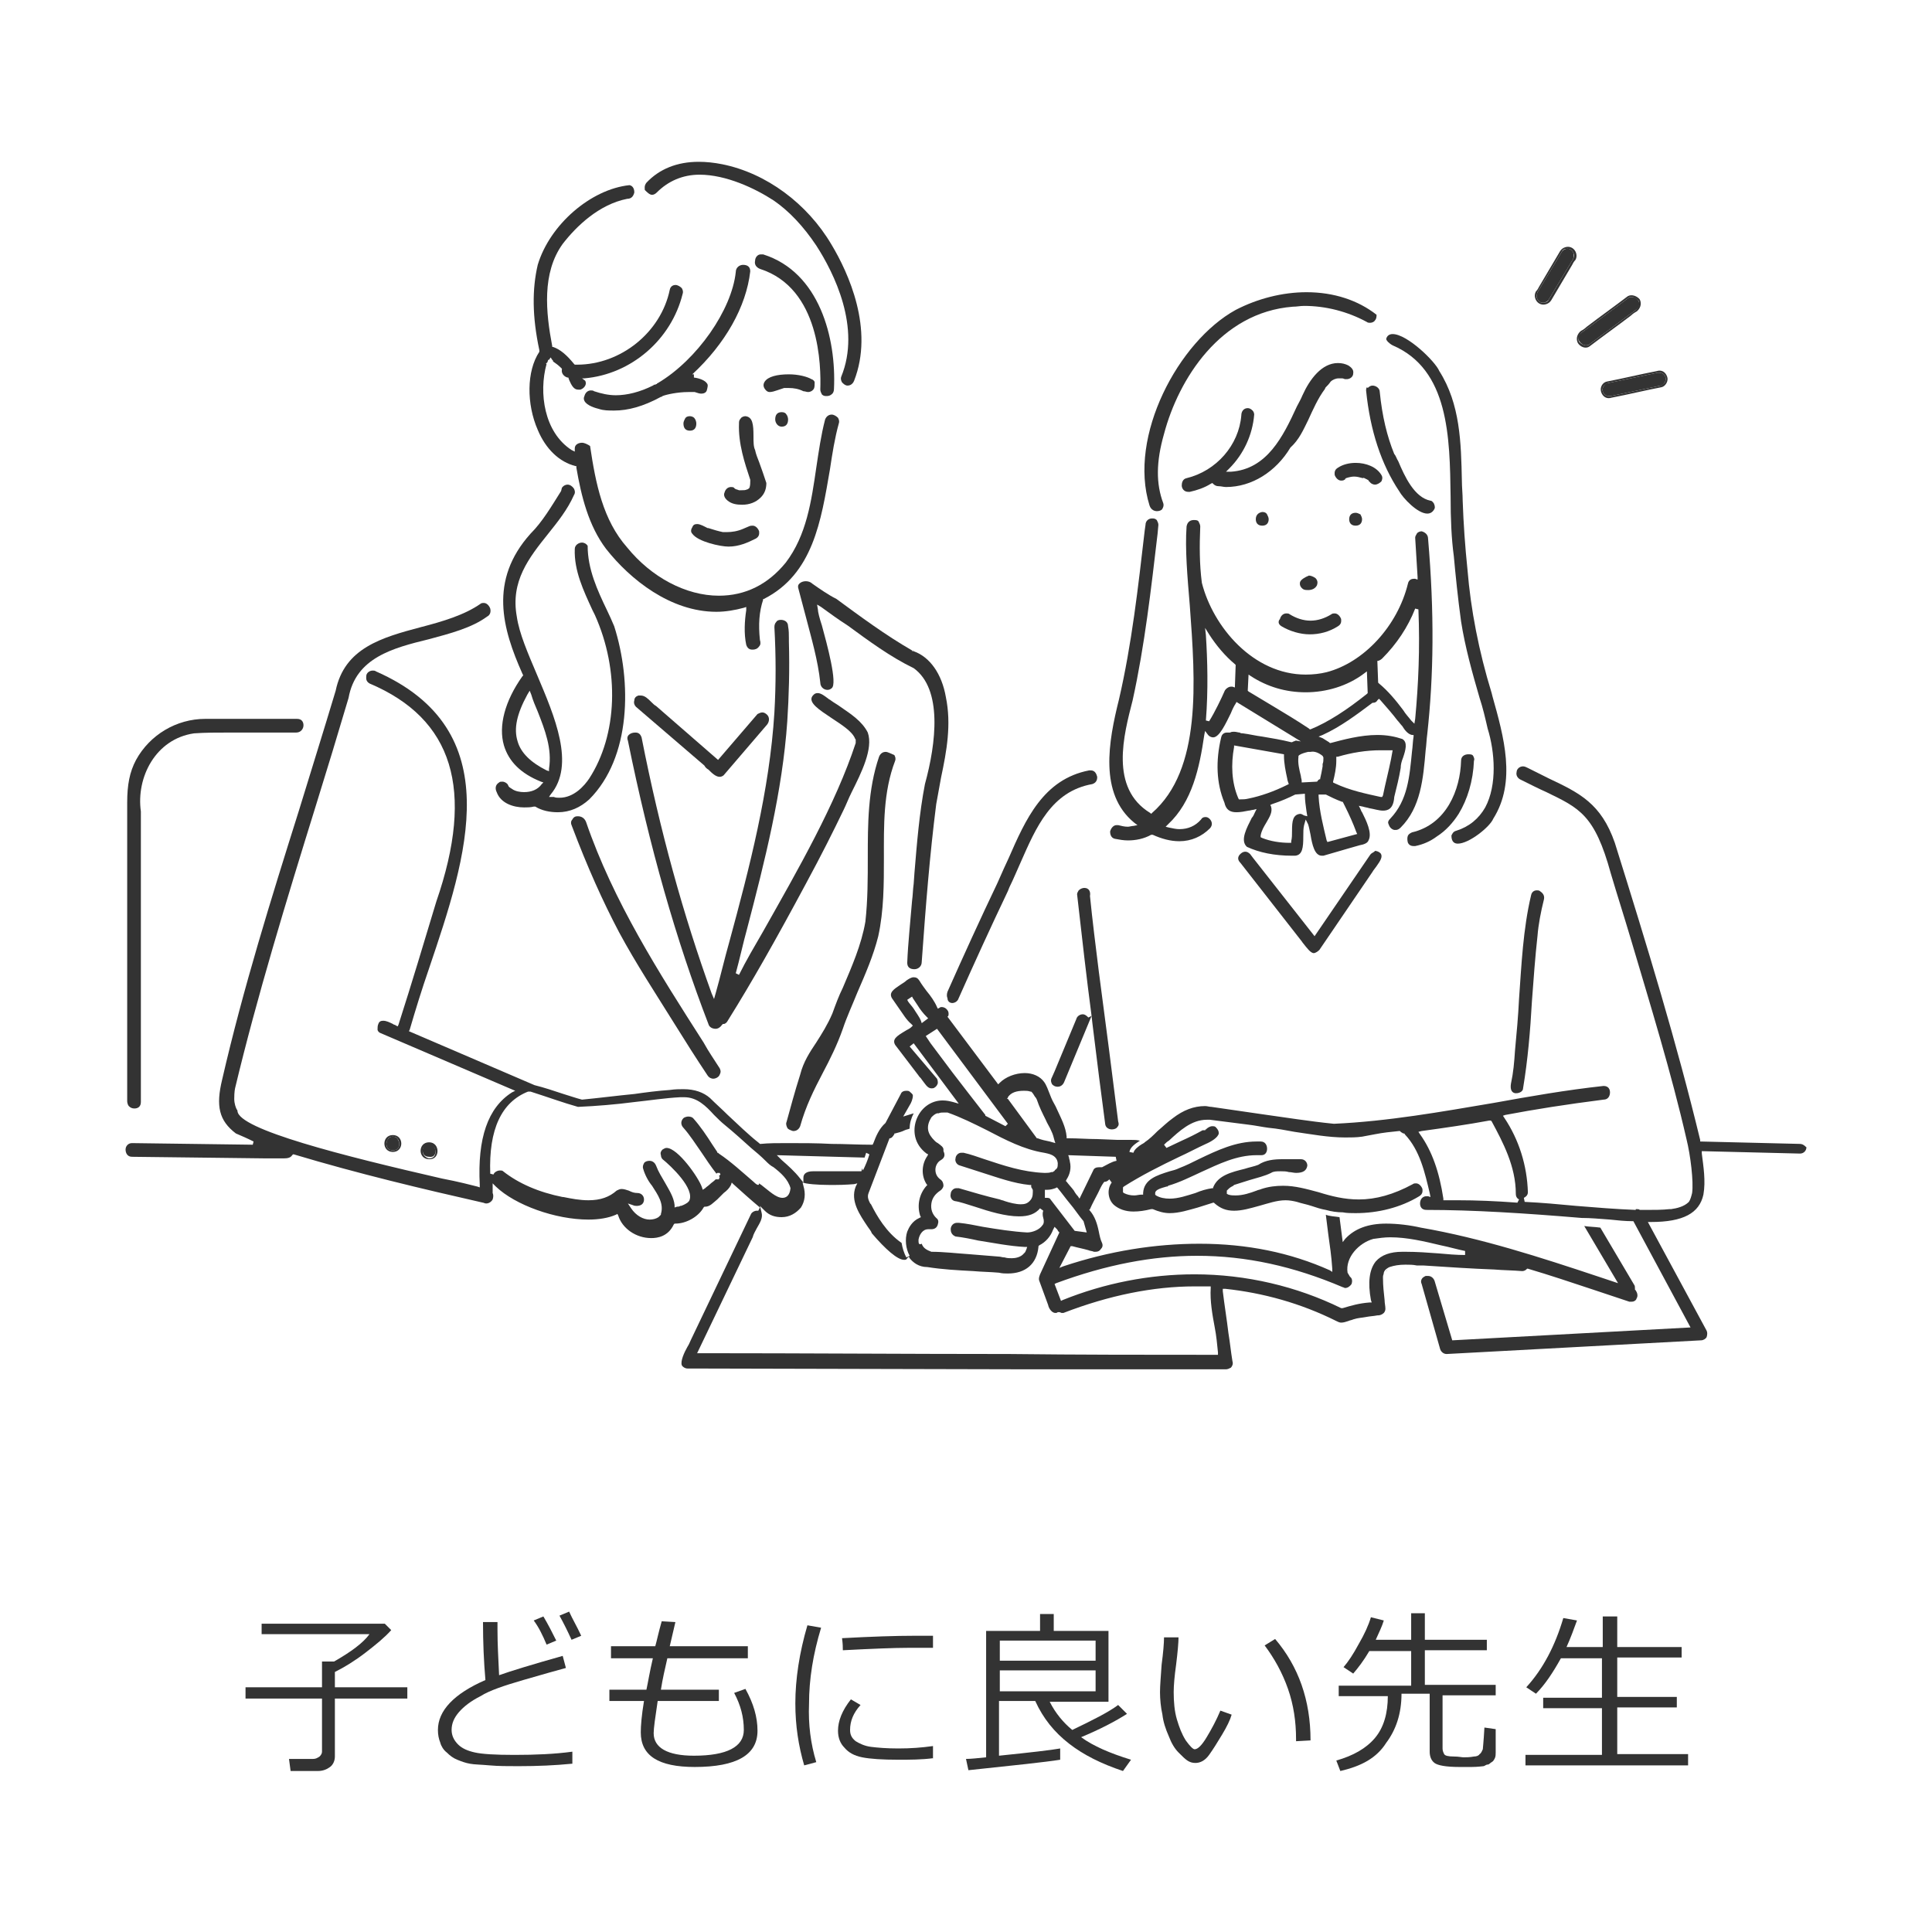 <?xml version="1.0" encoding="utf-8"?>
<!-- Generator: Adobe Illustrator 28.0.0, SVG Export Plug-In . SVG Version: 6.00 Build 0)  -->
<svg version="1.1" id="cate03" xmlns="http://www.w3.org/2000/svg" xmlns:xlink="http://www.w3.org/1999/xlink" x="0px" y="0px"
	 viewBox="0 0 240 240" style="enable-background:new 0 0 240 240;" xml:space="preserve">
<style type="text/css">
	.st0{fill:#333333;}
</style>
<g>
	<path class="st0" d="M41.6,207.7c1.2-0.6,2.5-1.4,3.8-2.4c1.3-1,2.4-1.9,3.2-2.8l-0.8-0.8H32.5v1.3h13.4c-0.8,1.1-2.3,2.2-4.4,3.4
		H40v3.2h-9.5v1.4H40v6.6c0,0.2-0.1,0.4-0.3,0.6c-0.3,0.2-0.5,0.3-0.8,0.3h-3l0.2,1.5h3.4c0.6,0,1.1-0.2,1.5-0.5
		c0.4-0.3,0.6-0.8,0.6-1.3V211h9v-1.4h-9V207.7z"/>
	<path class="st0" d="M59,217.7c-0.9-0.2-1.6-0.5-2.1-1s-0.8-1.1-0.8-1.8c0-0.8,0.3-1.5,0.9-2.2c0.6-0.7,1.5-1.4,2.7-2
		c1.1-0.7,2.9-1.3,5.3-2c2.4-0.7,4.2-1.2,5.3-1.5l-0.4-1.5c-3.9,1.1-6.5,1.9-7.9,2.4c-0.1-2.1-0.2-3.9-0.2-5.6c0-0.4,0-0.7,0-1H60
		c0,2.5,0.1,4.9,0.3,7.2c-3.9,1.7-5.9,3.8-5.9,6.2c0,0.6,0.1,1.1,0.3,1.6c0.1,0.4,0.4,0.9,0.8,1.2c0.4,0.4,0.8,0.7,1.3,0.9
		c0.5,0.2,1,0.4,1.6,0.5c0.5,0.1,1.3,0.1,2.4,0.2c1.1,0.1,2.3,0.1,3.6,0.1c2.4,0,4.6-0.1,6.6-0.3h0.1v-1.5c-2.2,0.3-4.6,0.4-7.2,0.4
		C61.5,218,59.9,217.9,59,217.7z"/>
	<path class="st0" d="M67.5,200.8l-1.2,0.5c0.6,0.8,1.1,1.8,1.6,3l1.2-0.5C68.6,202.8,68.1,201.8,67.5,200.8z"/>
	<path class="st0" d="M69.5,200.7c0.5,0.9,1,1.9,1.5,3l1.2-0.5c-0.5-1.1-1.1-2.1-1.5-3L69.5,200.7z"/>
	<path class="st0" d="M91.2,210.3c0.8,1.5,1.2,3,1.2,4.6c0,2.1-2.1,3.2-6.2,3.2c-3.3,0-5-1-5-2.8c0-0.6,0.2-2,0.5-4h7.5h0.1v-1.4
		h-7.2c0.2-1.3,0.5-2.6,0.8-3.9h10v-1.5h-9.7l0.7-3l-1.7-0.1c-0.4,1.4-0.6,2.4-0.8,3.1h-5.5v1.5h5.2c-0.4,1.7-0.6,3-0.8,3.9h-4.6
		v1.4H80c-0.3,1.8-0.4,3.1-0.4,3.9c0,2.9,2.2,4.3,6.7,4.3c5.2,0,7.8-1.5,7.8-4.5c0-1.7-0.5-3.4-1.5-5.2L91.2,210.3z"/>
	<path class="st0" d="M115.9,204.7c0-0.6,0-1,0-1.4v-0.1c-0.4,0-1.2,0-2.3,0c-2.3,0-5.3,0.1-9,0.3c0.1,0.7,0.1,1.2,0.1,1.5
		c3.8-0.2,6.5-0.3,8-0.3C113.7,204.7,114.8,204.7,115.9,204.7z"/>
	<path class="st0" d="M100.3,201.9c-1,3.4-1.5,6.7-1.5,9.7c0,2.8,0.4,5.3,1.1,7.7l1.5-0.4c-0.7-2.3-1-4.7-0.9-7.2
		c0-3.1,0.5-6.2,1.5-9.5L100.3,201.9z"/>
	<path class="st0" d="M115.9,216.9c-1.4,0.2-2.8,0.3-4.3,0.3s-2.6-0.1-3.4-0.2c-0.8-0.1-1.4-0.4-1.9-0.7c-0.5-0.4-0.7-0.8-0.7-1.4
		c0-1.1,0.4-2.1,1.3-3.1l-1.2-0.7c-1.1,1.4-1.6,2.7-1.6,3.9c0,0.9,0.3,1.6,0.8,2.1c0.5,0.6,1.2,1,2.2,1.2s2.5,0.3,4.5,0.3
		c1.4,0,2.9,0,4.4-0.2h-0.1V216.9z"/>
	<path class="st0" d="M140,212.9l-1.1-1.1c-1.2,0.9-3.2,1.9-5.7,3.1c-1.1-0.9-2.1-2.1-2.8-3.5h7.3v-8.8h-6.8v-2.1h-1.7v2.1h-6.7
		v15.7c-1,0.1-1.9,0.2-2.5,0.2l0.3,1.4c5.7-0.6,9.5-1,11.4-1.3v-1.4c-1.1,0.2-3.7,0.5-7.6,0.9v-6.8h4.5c1,2.2,2.4,3.9,4.2,5.3
		c1.8,1.4,4,2.5,6.7,3.4l1-1.4c-2.6-0.8-4.7-1.7-6.2-2.8C136.7,214.8,138.6,213.8,140,212.9z M124.2,203.8h11.9v2.5h-11.9V203.8z
		 M124.2,210.1v-2.6h11.9v2.6H124.2z"/>
	<path class="st0" d="M149.9,215.8c-0.6,1-1.1,1.5-1.5,1.5c-0.2,0-0.6-0.4-1.1-1.1c-0.5-0.8-0.8-1.6-1.1-2.6s-0.4-2.2-0.4-3.4
		c0-0.8,0.1-2,0.3-3.4c0.2-1.6,0.3-2.8,0.3-3.4h-1.8c0,0.7-0.1,1.9-0.3,3.4c-0.1,1.5-0.2,2.6-0.2,3.4c0,0.9,0.1,1.9,0.3,2.8
		c0.1,0.9,0.4,1.8,0.8,2.7c0.3,0.8,0.7,1.5,1.2,2s0.8,0.8,1.1,1c0.3,0.2,0.6,0.3,1,0.3c0.6,0,1.2-0.3,1.7-1s1-1.5,1.6-2.5
		c0.6-1,1-1.8,1.2-2.5l-1.4-0.5C151.1,213.7,150.5,214.8,149.9,215.8z"/>
	<path class="st0" d="M157.1,204.4c1.2,1.6,2.2,3.4,2.9,5.4s1,4.1,1,6.2v0.3l1.8-0.1c0-5-1.5-9.2-4.4-12.6L157.1,204.4z"/>
	<path class="st0" d="M177,205h7.7v-1.3H177v-3.3h-1.7v3.3h-4.4c0.4-0.9,0.8-1.7,1-2.4l-1.6-0.4c-0.3,1-0.8,2.1-1.5,3.3
		c-0.7,1.3-1.3,2.2-1.9,2.9l1.2,0.8c0.6-0.7,1.3-1.6,2-2.8h5.2v4.3h-9v1.3h6.1c0,2.1-0.5,3.9-1.6,5.2c-1.1,1.3-2.7,2.2-4.8,2.8
		l0.5,1.3c2.6-0.6,4.5-1.6,5.7-3.5c1.2-1.6,1.9-3.6,1.9-6.1h3.5v7.2c0,0.6,0.2,1.1,0.6,1.4c0.4,0.3,1.4,0.5,3.1,0.5
		c0.2,0,0.7,0,1.5,0s1.4-0.1,1.5-0.1c0.1,0,0.3-0.2,0.5-0.2s0.3-0.2,0.5-0.3c0.2-0.1,0.3-0.3,0.4-0.5c0.1-0.2,0.1-0.5,0.1-0.7v-2.9
		l-1.4-0.2c-0.1,1.8-0.2,2.6-0.2,2.7c-0.1,0.2-0.2,0.5-0.4,0.6c-0.1,0.2-0.4,0.3-0.7,0.3c-0.5,0.1-1,0.1-1.3,0.1
		c-0.2,0-0.6-0.1-1.2-0.1c-0.7,0-1.1-0.1-1.2-0.3c-0.1-0.2-0.2-0.4-0.2-0.7v-6.6h6.6v-1.3H177V205z"/>
	<path class="st0" d="M200.9,212.1h7.4v-1.3h-7.4v-4.9h8v-1.3h-8v-3.8h-1.8v3.8h-4.5c0.5-1.1,0.9-2.2,1.3-3.3l-1.7-0.3
		c-1,3.4-2.5,6.3-4.6,8.6l1.2,0.8c1.1-1.1,2.1-2.6,3.1-4.4h5.1v4.9h-7.3v1.3h7.3v5.8h-9.5v1.3h20.2v-1.4h-8.8V212.1z"/>
</g>
<g>
	<path class="st0" d="M191.2,37.7c0.5,0.3,1.2,0.1,1.5-0.4c0.9-1.5,1.7-2.9,2.6-4.4c0.1-0.2,0.2-0.4,0.4-0.6
		c0.3-0.5,0.1-1.2-0.4-1.5c-0.5-0.3-1.2-0.1-1.5,0.4c-0.9,1.5-1.7,2.9-2.6,4.4c-0.1,0.2-0.2,0.4-0.4,0.6
		C190.5,36.7,190.7,37.4,191.2,37.7z M191,36.3l3-5c0.1-0.3,0.4-0.4,0.7-0.4c0.1,0,0.3,0,0.4,0.1c0.2,0.1,0.3,0.3,0.4,0.5
		c0.1,0.2,0,0.5-0.1,0.7l-3,5c-0.1,0.3-0.4,0.4-0.7,0.4c0,0,0,0,0,0c-0.1,0-0.3,0-0.4-0.1c-0.2-0.1-0.3-0.3-0.4-0.5
		C190.9,36.8,190.9,36.5,191,36.3z"/>
	<path class="st0" d="M197.5,43c1.7-1.3,3.4-2.5,5.1-3.8c0.2-0.2,0.5-0.4,0.7-0.5c0.4-0.3,0.7-0.9,0.4-1.5c-0.3-0.4-1-0.7-1.5-0.4
		c-1.7,1.3-3.4,2.5-5.1,3.8c-0.2,0.2-0.5,0.4-0.7,0.5c-0.4,0.3-0.7,0.9-0.4,1.5C196.3,43.1,197,43.4,197.5,43z M196.5,41.3l5.8-4.3
		c0.1-0.1,0.2-0.1,0.4-0.1c0.3,0,0.6,0.2,0.8,0.4c0.3,0.4,0,0.9-0.3,1.2l-5.8,4.3c-0.1,0.1-0.2,0.1-0.4,0.1c-0.3,0-0.6-0.2-0.8-0.4
		C195.9,42.1,196.2,41.6,196.5,41.3z"/>
	<path class="st0" d="M198.9,48.7c0.2,0.6,0.7,0.9,1.3,0.7c2.1-0.4,4.1-0.9,6.2-1.3c0.5-0.1,0.9-0.8,0.7-1.3
		c-0.2-0.6-0.7-0.9-1.3-0.7c-2.1,0.4-4.1,0.9-6.2,1.3C199.1,47.5,198.7,48.1,198.9,48.7z M205.9,46.3c0.1,0,0.1,0,0.2,0
		c0.4,0,0.7,0.2,0.8,0.6c0.1,0.2,0,0.4-0.1,0.6c-0.1,0.2-0.3,0.3-0.5,0.4l-6.2,1.3c-0.1,0-0.1,0-0.2,0c-0.4,0-0.7-0.2-0.8-0.6
		c-0.1-0.2,0-0.4,0.1-0.6c0.1-0.2,0.3-0.3,0.5-0.4L205.9,46.3z"/>
	<path class="st0" d="M191.3,37.5c0.1,0.1,0.3,0.1,0.4,0.1c0,0,0,0,0,0c0.3,0,0.6-0.2,0.7-0.4l3-5c0.1-0.2,0.1-0.4,0.1-0.7
		c-0.1-0.2-0.2-0.4-0.4-0.5c-0.1-0.1-0.3-0.1-0.4-0.1c-0.3,0-0.6,0.2-0.7,0.4l-3,5c-0.1,0.2-0.1,0.4-0.1,0.7
		C191,37.2,191.1,37.4,191.3,37.5z"/>
	<path class="st0" d="M197,42.9c0.1,0,0.3,0,0.4-0.1l5.8-4.3c0.4-0.3,0.6-0.7,0.3-1.2c-0.2-0.3-0.5-0.4-0.8-0.4
		c-0.1,0-0.3,0-0.4,0.1l-5.8,4.3c-0.4,0.3-0.6,0.7-0.3,1.1C196.4,42.7,196.7,42.9,197,42.9z"/>
	<path class="st0" d="M199.2,48c-0.1,0.2-0.2,0.4-0.1,0.6c0.1,0.4,0.4,0.6,0.8,0.6c0.1,0,0.1,0,0.2,0l6.2-1.3c0.2,0,0.4-0.2,0.5-0.4
		c0.1-0.2,0.2-0.4,0.1-0.6c-0.1-0.4-0.4-0.6-0.8-0.6c-0.1,0-0.1,0-0.2,0l-6.2,1.3C199.5,47.6,199.3,47.8,199.2,48z"/>
	<path class="st0" d="M53.3,141.9c-1.4,0-1.4,2.1,0,2.1C54.7,144.1,54.7,141.9,53.3,141.9z M52.5,143c0-0.4,0.2-0.8,0.8-0.8
		c0.3,0,0.5,0.1,0.6,0.3c0.1,0.1,0.2,0.4,0.2,0.6c0,0.4-0.2,0.8-0.8,0.8C52.8,143.8,52.5,143.4,52.5,143z"/>
	<path class="st0" d="M48.8,141c-1.4,0-1.4,2.1,0,2.1C50.2,143.1,50.2,141,48.8,141z M48,142.1c0-0.2,0.1-0.4,0.2-0.6
		c0.1-0.2,0.3-0.3,0.6-0.3c0.3,0,0.5,0.1,0.6,0.3c0.1,0.1,0.2,0.4,0.2,0.6c0,0.4-0.2,0.8-0.8,0.8S48,142.5,48,142.1z"/>
	<path class="st0" d="M106.2,147.4C106.2,147.4,106.2,147.4,106.2,147.4C106.2,147.4,106.2,147.4,106.2,147.4z"/>
	<path class="st0" d="M156,64.5c0,0.4,0.2,0.8,0.8,0.8c0.6,0,0.8-0.4,0.8-0.8c0-0.2-0.1-0.4-0.2-0.6c-0.1-0.2-0.3-0.3-0.6-0.3
		C156.2,63.7,156,64.1,156,64.5z"/>
	<path class="st0" d="M168.4,63.7c-0.6,0-0.8,0.4-0.8,0.8c0,0.4,0.2,0.8,0.8,0.8c0.6,0,0.8-0.4,0.8-0.8c0-0.2-0.1-0.4-0.2-0.6
		C168.8,63.8,168.6,63.7,168.4,63.7z"/>
	<path class="st0" d="M143.7,63.5C143.7,63.5,143.7,63.5,143.7,63.5c0.3,0,0.6-0.1,0.7-0.3c0.1-0.2,0.2-0.4,0.1-0.7
		c-0.9-2.4-0.9-5.1,0.1-8.6c1.8-6.8,7-15.1,16-15.8c0.5,0,0.9-0.1,1.4-0.1c2.7,0,5.4,0.7,7.8,2c0.1,0.1,0.3,0.1,0.4,0.1
		c0.2,0,0.5-0.1,0.6-0.3c0.2-0.2,0.2-0.5,0.2-0.7c-2.3-1.8-5.3-2.8-8.7-2.8c-3,0-6.1,0.8-8.8,2.2c-7.1,3.9-13.4,15.7-10.7,24.3
		C143,63.4,143.5,63.5,143.7,63.5z"/>
	<path class="st0" d="M169.4,59.6C169.4,59.6,169.3,59.6,169.4,59.6C169.3,59.6,169.3,59.6,169.4,59.6
		C169.4,59.6,169.4,59.6,169.4,59.6z"/>
	<path class="st0" d="M169.5,59.4L169.5,59.4c0.1,0,0.1,0.1,0.2,0.1c0.1,0,0.1,0.1,0.2,0.1l0,0c0.1,0,0.1,0.1,0.1,0.1l0,0l0,0l0,0
		c0,0,0,0.1,0.1,0.1c0.2,0.3,0.5,0.4,0.7,0.4c0.3,0,0.6-0.2,0.8-0.4c0.1-0.2,0.2-0.5,0-0.8c-0.6-1-1.9-1.5-3.2-1.5
		c-0.8,0-1.6,0.2-2.2,0.6c-0.5,0.3-0.4,0.7-0.4,0.9c0.1,0.3,0.4,0.7,0.8,0.7c0.1,0,0.3,0,0.4-0.1c0,0,0.1,0,0.1-0.1
		c0,0,0.1-0.1,0.1-0.1l0,0c0.3-0.1,0.7-0.2,1-0.2c0.4,0,0.7,0.1,1.1,0.2C169.4,59.3,169.4,59.4,169.5,59.4L169.5,59.4z"/>
	<path class="st0" d="M161.5,72.3c-0.1,0.4,0.1,0.7,0.4,0.9c0.2,0.1,0.4,0.1,0.6,0.1c0.5,0,0.9-0.2,1.1-0.6c0.1-0.3,0.1-0.6-0.2-0.9
		c-0.3-0.2-0.6-0.3-0.8-0.3C162.1,71.7,161.6,72,161.5,72.3z"/>
	<path class="st0" d="M162.5,52.2c0.6-1.3,1.2-2.7,2.1-3.9c0-0.1,0.1-0.2,0.1-0.2l0,0c0.2-0.2,0.4-0.4,0.6-0.7
		c0.2-0.2,0.6-0.4,1-0.4c0,0,0.1,0,0.1,0l0,0c0,0,0.3,0,0.3,0l0,0c0.2,0,0.3,0.1,0.4,0.1c0.1,0,0.1,0,0.2,0c0.4,0,0.8-0.3,0.8-0.7
		c0.1-0.5-0.3-0.8-0.6-1c-0.4-0.2-0.8-0.3-1.3-0.3c-2,0-3.5,2-4.4,4c-0.2,0.5-0.5,1-0.7,1.4c-1.7,3.7-3.7,7.8-8.2,8.1l-0.6,0
		l0.4-0.4c1.8-1.8,2.9-4.2,3.1-6.7c0-0.2-0.1-0.4-0.2-0.5c-0.2-0.2-0.4-0.3-0.6-0.3c-0.5,0-0.8,0.4-0.8,0.9
		c-0.3,3.7-3.1,6.9-6.8,7.8c-0.5,0.1-0.6,0.6-0.6,0.9c0,0.4,0.3,0.8,0.8,0.8c0.1,0,0.2,0,0.2,0c0.9-0.2,1.8-0.5,2.6-1l0.2-0.1
		l0.1,0.1c0.2,0.2,0.4,0.3,0.7,0.3c0.3,0,0.6,0.1,0.9,0.1c0,0,0,0,0,0c3.2,0,6.2-1.9,8-4.9C161.4,54.6,161.9,53.4,162.5,52.2z"/>
	<path class="st0" d="M169.7,48.5c0.5,5,1.9,9.2,4.1,12.5c0.5,0.9,2.3,2.8,3.5,2.8c0.4,0,0.7-0.2,0.9-0.6c0.1-0.2,0-0.5-0.1-0.7
		c-0.1-0.1-0.2-0.3-0.4-0.3c-2-0.4-3.2-3-4-4.9c-0.2-0.3-0.3-0.7-0.5-0.9c-0.9-2.2-1.5-4.7-1.8-7.7c0-0.5-0.5-0.8-0.9-0.8
		c-0.2,0-0.4,0.1-0.6,0.3C169.8,48,169.7,48.2,169.7,48.5z"/>
	<path class="st0" d="M170.2,106.2l-6.9,10.1l-7.7-9.8l-0.3-0.4c-0.2-0.2-0.4-0.3-0.6-0.3c-0.3,0-0.6,0.2-0.8,0.5
		c-0.1,0.2-0.2,0.5,0.2,0.9l7.5,9.6c0.1,0.1,0.2,0.3,0.3,0.4c0.4,0.5,0.9,1.2,1.3,1.2h0c0.2,0,0.5-0.2,0.7-0.4l6.6-9.7
		c0.1-0.2,0.3-0.4,0.5-0.7c0.5-0.7,0.8-1.2,0.5-1.6c-0.2-0.2-0.5-0.3-0.7-0.3C170.7,105.9,170.4,105.9,170.2,106.2z"/>
	<path class="st0" d="M140.9,102.2l0.4,0.3l-0.5,0.1c-0.2,0-0.5,0.1-0.7,0.1c-0.4,0-0.8-0.1-1.2-0.2c-0.1,0-0.2,0-0.2,0
		c-0.4,0-0.7,0.4-0.8,0.8c0,0.3,0.1,0.8,0.6,0.9c0.5,0.1,1.1,0.2,1.6,0.2c1,0,2-0.2,2.9-0.7l0.1,0l0.1,0c1.1,0.5,2.2,0.8,3.3,0.8
		c1.5,0,2.8-0.6,3.8-1.6c0.2-0.2,0.3-0.5,0.2-0.8c-0.1-0.3-0.4-0.6-0.7-0.6c0,0-0.1,0-0.1,0c-0.2,0-0.4,0.1-0.5,0.3
		c-0.7,0.8-1.6,1.2-2.7,1.2c-0.4,0-0.8-0.1-1.3-0.2l-0.4-0.1l0.3-0.3c3-2.8,3.9-7,4.5-11.1l0.1-0.5l0.3,0.4c0.2,0.3,0.5,0.4,0.7,0.4
		c0.8,0,1.6-1.8,2.2-3c0.2-0.5,0.4-0.9,0.6-1.2l0.1-0.2l8,4.9L161,92c-0.1,0-0.2,0.1-0.3,0.1l-0.2,0.1l-0.1,0
		c-1.2-0.3-2.4-0.5-3.6-0.7c-0.8-0.1-1.6-0.3-2.4-0.4c-0.1,0-0.3,0-0.4-0.1c-0.2,0-0.4-0.1-0.7-0.1c-0.2,0-0.3,0-0.5,0.1l-0.1,0
		l-0.1,0c-0.1,0-0.1,0-0.2,0c-0.2,0-0.6,0.1-0.7,0.6c-0.7,2.9-0.6,5.7,0.4,8.1c0.2,0.9,0.7,1.2,1.5,1.2c0.5,0,1-0.1,1.5-0.2
		c0.2,0,0.4-0.1,0.6-0.1l0.4-0.1l-0.2,0.4c-0.1,0.2-0.2,0.5-0.4,0.7c-0.6,1.2-1.5,2.8-0.6,3.6c1.5,0.7,3.4,1.1,5.6,1.1
		c0.1,0,0.2,0,0.4,0c0.9-0.1,1-1,1-2.4c0-0.5,0-1,0.1-1.4l0.2-0.7l0.3,0.6c0.1,0.3,0.2,0.8,0.3,1.3c0.2,1.2,0.5,2.6,1.4,2.6
		c0.1,0,0.1,0,0.2,0l3.1-0.9l1.4-0.4c0.6-0.1,1-0.3,1.1-0.6c0.5-0.9-0.3-2.5-0.8-3.5c-0.1-0.1-0.1-0.2-0.2-0.4l-0.2-0.4l0.5,0.1
		c0.3,0.1,0.5,0.1,0.8,0.2c0.6,0.1,1.2,0.3,1.7,0.3c0.6,0,1.3-0.2,1.4-1.7c0.3-1.2,0.6-2.4,0.8-3.6c0-0.4,0.1-0.8,0.3-1.3
		c0.3-0.9,0.6-1.9-0.1-2.3c-0.9-0.3-1.9-0.5-3.1-0.5c-2.1,0-4.3,0.6-5.8,1l-0.1,0l-0.1-0.1c-0.3-0.2-0.5-0.3-0.8-0.5l-0.5-0.2
		l0.5-0.2c2.2-1,4.2-2.5,6.2-4l0,0l0.1,0c0.2,0,0.4-0.1,0.5-0.3l0.2-0.2l0.2,0.2c0.7,0.8,1.5,1.7,2.1,2.5c0.2,0.2,0.4,0.5,0.6,0.7
		c0.3,0.5,0.7,1,1.2,1.1l0.2,0l0,0.2c-0.1,0.6-0.1,1.2-0.2,1.9c-0.3,3-0.5,6-2.7,8.3c-0.3,0.3-0.3,0.5-0.2,0.7
		c0.1,0.3,0.3,0.6,0.7,0.7c0.1,0,0.1,0,0.2,0c0.2,0,0.4-0.1,0.6-0.3c2.5-2.5,2.8-6.1,3.1-9.6c0.1-0.7,0.1-1.3,0.2-2
		c0.8-7.3,0.9-15,0.1-24.3c0-0.5-0.4-0.8-0.8-0.9c-0.2,0-0.5,0.1-0.6,0.3c-0.1,0.2-0.2,0.3-0.2,0.5c0.1,1.7,0.2,3.3,0.3,4.9l0,0.3
		l-0.3-0.1c-0.1,0-0.1,0-0.2,0c-0.2,0-0.6,0.1-0.7,0.6c-1.3,5.3-5.5,9.8-10.1,11c-0.8,0.2-1.7,0.3-2.6,0.3
		c-6.5,0-11.5-5.9-12.9-11.4c-0.3-2.3-0.3-4.6-0.2-7c0-0.2-0.1-0.4-0.2-0.6c-0.1-0.2-0.4-0.2-0.6-0.2c-0.4,0-0.8,0.2-0.9,0.8
		c-0.2,2.8,0.1,6.2,0.4,9.8c0.7,9.5,1.5,20.4-4.7,25.8l-0.1,0.1l-0.1-0.1c-5.1-3.1-3.3-9.7-2.2-14c1.5-6.8,2.3-13.9,3.1-20.7
		l0.1-1.1c0-0.2-0.1-0.4-0.2-0.6c-0.2-0.2-0.4-0.2-0.6-0.2c-0.4,0-0.8,0.3-0.8,0.8l-0.1,0.7c-0.8,6.9-1.6,14.1-3.2,21
		C137.7,92.1,136.5,98.6,140.9,102.2z M171.7,81.8c1.8-1.8,3.2-3.9,4.1-6.2l0.4,0.1c0.2,4.9,0,9.3-0.4,13.6l-0.1,0.6l-0.4-0.4
		c-0.3-0.4-0.7-0.8-1-1.3c-0.9-1.2-1.9-2.4-3-3.3l-0.1-0.1l-0.1-2.7C171.4,82.1,171.7,81.8,171.7,81.8z M155.1,99.2
		c-0.4,0.1-0.7,0.1-1,0.1l-0.2,0l-0.1-0.2c-0.8-1.9-0.9-4.1-0.5-6.3l0-0.2l6.2,1.1l0,0.2c0,0.9,0.2,1.9,0.4,2.8
		c0,0.2,0.2,0.7,0.2,0.7l-0.2,0.1C158.3,98.3,156.6,98.9,155.1,99.2z M162,101.3c-0.2-0.1-0.3-0.2-0.5-0.2c-0.9,0.1-1,0.9-1,2.1
		c0,0.5,0,0.9-0.1,1.3l0,0.2l-0.2,0c-1.2,0-2.4-0.2-3.4-0.6l-0.2-0.1l0-0.2c0.1-0.6,0.4-1.1,0.7-1.6c0.4-0.7,0.8-1.3,0.6-2l-0.1-0.2
		l0.2-0.1c1.2-0.4,2.1-0.8,2.9-1.2l0,0l1.2-0.1l0,0.2c0,0.6,0.1,1.3,0.2,2l0.1,0.6L162,101.3z M165.6,97.1c0.2-0.8,0.4-1.7,0.4-2.6
		c0-0.1,0-0.2,0-0.3l0-0.2l0.2,0c1.7-0.5,3.5-0.8,5.3-0.8c0.4,0,0.8,0,1.2,0l0.3,0l-0.2,1.1c-0.3,1.5-0.7,3-1,4.5l-0.1,0.2l-0.2,0
		c-1.8-0.4-3.8-0.8-5.7-1.7l-0.2-0.1L165.6,97.1z M164.5,98.7L164.5,98.7l0.2,0c0.6,0.3,1.2,0.6,2,0.9l0.1,0l0.3,0.6
		c0.5,1,1,2.1,1.4,3.2l0.1,0.2l-3.7,1l-0.1-0.2c-0.4-1.7-0.9-3.6-1-5.5l0-0.2l0.2,0c0.1,0,0.1,0,0.2,0c0,0,0.1,0,0.1,0
		C164.5,98.7,164.5,98.7,164.5,98.7z M164.3,93.9L164.3,93.9l0.1,0.2c0,0.3,0,0.6-0.1,0.8c0,0,0,0.2,0,0.3c-0.1,0.6-0.2,1.1-0.3,1.5
		l0,0.1l-0.1,0c-0.1,0.1-0.2,0.1-0.2,0.2l-0.1,0.1l-1.9,0.1l0-0.2c0-0.2-0.1-0.4-0.1-0.6c-0.2-0.8-0.4-1.6-0.3-2.4l0-0.1l0.1-0.1
		c0.3-0.2,0.7-0.3,1.1-0.4c0.1,0,0.2,0,0.3,0C163.3,93.3,163.8,93.5,164.3,93.9z M155.1,83.8l0.3,0.2c2,1.3,4.3,2,6.8,2
		c2.6,0,5.2-0.8,7.2-2.3l0.4-0.3l0.1,2.7l-0.1,0.1c-2.5,2-4.8,3.5-7,4.4l-0.1,0l-0.1-0.1c-1.5-1-3-1.9-4.5-2.8c-1-0.6-2-1.2-3-1.8
		l-0.1-0.1L155.1,83.8z M150.2,78.8c0.9,1.4,2,2.7,3.2,3.7l0.1,0.1l-0.1,2.8l-0.3-0.1c-0.1,0-0.1,0-0.2,0c-0.3,0-0.7,0.3-0.8,0.6
		c-0.3,0.7-1.2,2.6-1.9,3.7l-0.4-0.1c0.3-3.8,0.2-7.5,0-10.6l-0.1-0.9L150.2,78.8z"/>
	<path class="st0" d="M173,42.9c7,3,7.1,11.4,7.2,18.8c0,2.7,0.1,5.2,0.4,7.4c0.2,2.2,0.5,5.2,0.9,8.1c0.5,3.2,1.4,6.4,2.3,9.5
		c0.4,1.2,0.7,2.5,1,3.8c0.9,2.9,1.2,7-0.3,9.8c-0.8,1.4-2,2.4-3.6,2.9c-0.4,0.1-0.5,0.4-0.6,0.6c0,0.9,0.5,1,0.8,1h0
		c1.4,0,4-2.1,4.4-3.1c2.9-4.6,1.3-10.2-0.1-15.2l-0.1-0.4c-1.6-5.2-2.6-10.4-3-15.3c-0.3-2.9-0.5-5.7-0.6-8.6
		c0-0.8-0.1-1.7-0.1-2.5c-0.1-4.7-0.2-9.5-2.8-13.6c-0.5-1.2-4-4.6-5.8-4.6c-0.4,0-0.7,0.2-0.8,0.6C172.2,42.3,172.6,42.7,173,42.9z
		"/>
	<path class="st0" d="M183,93.9c-0.1-0.2-0.4-0.2-0.6-0.2c-0.4,0-0.9,0.2-0.9,0.8c-0.1,3.6-1.8,7.9-6.1,8.9
		c-0.2,0.1-0.4,0.2-0.5,0.4c-0.1,0.2-0.1,0.6,0,0.9c0.1,0.2,0.3,0.4,0.7,0.4h0c0.1,0,0.1,0,0.2,0c1-0.2,1.9-0.6,2.7-1.2
		c1.1-0.7,2-1.7,2.7-2.8c1.1-1.8,1.8-4.1,1.9-6.6C183.2,94.3,183.1,94.1,183,93.9z"/>
	<path class="st0" d="M159.2,77.8c1,0.6,2.3,1,3.5,1c1.2,0,2.4-0.3,3.5-1c0.5-0.3,0.4-0.7,0.4-0.9c-0.1-0.3-0.4-0.7-0.8-0.7
		c-0.1,0-0.3,0-0.4,0.1c-0.8,0.5-1.7,0.8-2.6,0.8c-0.9,0-1.8-0.3-2.6-0.8c-0.1-0.1-0.3-0.1-0.4-0.1c-0.4,0-0.7,0.3-0.8,0.7
		C158.8,77.1,158.7,77.5,159.2,77.8z"/>
	<path class="st0" d="M107.1,145.2C107.1,145.2,107.1,145.1,107.1,145.2l0-0.1L107.1,145.2z"/>
	<path class="st0" d="M223.6,142.1l-12.4-0.3l0-0.2c-2.9-12-6.5-23.8-10.6-36.9c-1.7-4.9-4.4-6.2-8.2-8c-0.8-0.4-1.6-0.8-2.6-1.3
		c-0.2-0.1-0.4-0.2-0.6-0.2c-0.5,0-0.8,0.4-0.8,0.7c-0.1,0.4,0.1,0.8,0.6,1c1.2,0.6,2.2,1.1,3.1,1.5c4.1,2,6,2.8,8,10.1
		c0.8,2.7,1.7,5.5,2.5,8.2c2.4,8.1,5,16.5,6.9,24.8c0.5,2,0.9,5.3,0.7,6.7c-0.1,0.4-0.2,0.8-0.4,1.1c-0.6,0.6-1.5,0.8-2.2,0.9
		c0,0-0.2,0-0.2,0c-0.9,0.1-1.9,0.1-2.9,0.1c-0.2,0-0.4,0-0.6,0l-0.1,0l-0.1,0c-0.1-0.1-0.2-0.1-0.4-0.1c0,0-0.1,0-0.1,0l0,0.1
		c-2.5-0.1-5-0.3-7.4-0.5c-2.1-0.2-4.3-0.4-6.4-0.5l-0.1-0.5c0.2-0.1,0.5-0.3,0.5-0.7c-0.1-3.3-1.1-6.5-2.9-9.2l-0.2-0.3l0.3-0.1
		c3.7-0.7,7.5-1.3,12.2-1.9c0.6,0,0.8-0.5,0.8-0.9c0-0.4-0.2-0.8-0.8-0.8c-4.6,0.5-9.2,1.3-13.6,2.1c-6.5,1.1-13.2,2.3-19.9,2.6
		c-3-0.3-6.1-0.8-9-1.2c-2-0.3-4.1-0.6-6.2-0.9c-0.3,0-0.5-0.1-0.8-0.1c-1.4,0-2.7,0.5-4,1.5c-0.7,0.5-1.3,1.1-1.9,1.6
		c-0.5,0.5-1,1-1.6,1.4l-0.1,0.1l0,0c-0.1,0-0.1,0.1-0.2,0.1c-0.5,0.3-1,0.7-1.1,1.1l-0.5-0.1c0.1-0.6,0.7-1,1.3-1.4
		c-0.4-0.1-0.7-0.1-1.1-0.1c-0.2,0-0.3,0-0.5,0c-0.2,0-0.3,0-0.5,0c-0.3,0-0.5,0-0.7,0l-2.5-0.1c-1.2,0-2.4-0.1-3.6-0.1l-0.2,0
		l0-0.2c-0.1-1.2-0.7-2.3-1.2-3.4c-0.2-0.5-0.5-0.9-0.7-1.4l0,0c-0.1-0.2-0.1-0.3-0.2-0.5c-0.2-0.5-0.4-1.1-0.7-1.5
		c-0.5-0.7-1.4-1.1-2.4-1.1c-1.2,0-2.4,0.5-3.1,1.2l-0.2,0.2l-6.3-8.4l0.1-0.1c0.1-0.3,0-0.6-0.1-0.7c-0.2-0.3-0.5-0.4-0.7-0.4
		c-0.1,0-0.2,0-0.3,0.1l-0.2,0.1l-0.1-0.2c-0.3-0.7-0.8-1.4-1.3-2c-0.3-0.4-0.6-0.8-0.9-1.3c-0.2-0.3-0.4-0.4-0.7-0.4
		c-0.3,0-0.6,0.2-0.9,0.4c-0.2,0.2-0.4,0.3-0.7,0.5c-0.9,0.6-1.5,1-1.1,1.7c0.3,0.4,0.6,0.9,0.9,1.3c0.5,0.7,0.9,1.4,1.5,1.9
		l0.2,0.2l-0.2,0.2c-0.2,0.2-0.5,0.3-0.8,0.5c-1,0.6-1.6,1-1.2,1.7l2.9,3.8c0.1,0.2,0.3,0.3,0.4,0.5c0.4,0.5,0.7,1.1,1.2,1.1
		c0.1,0,0.3,0,0.4-0.1c0.2-0.1,0.4-0.4,0.4-0.6c0-0.1,0-0.3-0.1-0.5L113,130l0.5-0.4l5.6,7.5l-0.7-0.2c-0.4-0.1-0.8-0.2-1.3-0.2
		c-1.5,0-2.8,1-3.3,2.5c-0.4,1.2-0.3,2.9,1.3,4.1l0.2,0.1l-0.1,0.2c-0.7,1-0.8,2.4-0.1,3.5l0.1,0.1l-0.1,0.1c-0.9,1-1.2,2.4-0.8,3.7
		l0.1,0.2l-0.2,0.1c-0.9,0.4-1.3,1.2-1.5,1.7c-0.3,0.9-0.2,2.1,0.3,3l-0.4,0.2c-0.3-0.5-0.5-1.2-0.6-1.8c-1.9-1.3-3.1-3.4-3.8-4.8
		l-0.1-0.1c-0.2-0.4-0.4-0.8-0.2-1.3l2.6-6.8l0.1,0c0.3-0.1,0.4-0.4,0.5-0.5l0-0.1l0.1,0c0.4-0.1,0.8-0.2,1.2-0.4
		c0.2-0.1,0.4-0.1,0.6-0.2c0-0.7,0.2-1.3,0.5-1.9l-1.3,0.4l0.8-1.4c0.2-0.3,0.4-0.8,0.4-1.2c0-0.2-0.2-0.3-0.4-0.5
		c-0.1-0.1-0.3-0.1-0.4-0.1c-0.3,0-0.6,0.1-0.7,0.4l-1.9,3.6l0,0c-0.8,0.7-1.2,1.7-1.5,2.5l-0.1,0.2l-0.2,0c-1.6,0-3.3-0.1-4.9-0.1
		c-1.8-0.1-3.7-0.1-5.5-0.1c-1.2,0-2.3,0-3.3,0.1l-0.1,0l-0.1-0.1c-1.4-1.1-2.6-2.3-3.9-3.5c-0.7-0.7-1.5-1.4-2.2-2.1
		c-0.8-0.7-1.9-1.1-3.3-1.1c-0.5,0-1,0-1.7,0.1c-1.5,0.1-3,0.3-4.4,0.5c-2.1,0.2-4.4,0.5-6.5,0.7l0,0l0,0c-0.8-0.2-1.6-0.5-2.3-0.7
		c-1.2-0.4-2.4-0.8-3.6-1.1l-15.6-6.7l0.1-0.2c0.7-2.4,1.5-5,2.4-7.6c4.7-13.9,10-29.6-6.6-36.9c-0.1-0.1-0.3-0.1-0.4-0.1
		c-0.4,0-0.8,0.3-0.8,0.7c0,0.2-0.1,0.6,0.4,0.9c10.4,4.4,13.1,13.2,8.3,27.1c-1.6,5.3-3,10-4.7,15.3l-0.1,0.2l-0.2-0.1
		c-0.1-0.1-0.3-0.1-0.4-0.2c-0.4-0.2-0.8-0.4-1.2-0.4c-0.3,0-0.5,0.1-0.6,0.4c-0.1,0.2-0.1,0.5-0.1,0.7c0,0.1,0.1,0.3,0.3,0.4
		l16.8,7.2l-0.4,0.2c-3,1.9-4.3,5.7-4,11.5l0,0.3l-0.3-0.1c-0.8-0.2-2.3-0.6-4.4-1c-12.2-2.8-25.3-6.1-25.4-8.4c0,0,0-0.1-0.1-0.2
		c-0.1-0.2-0.3-0.7-0.3-1.3c0-0.9,0.1-1.3,0.1-1.3c2.7-11.3,6.4-23.4,10-35c1.4-4.5,2.8-9.1,4.1-13.5c0.9-5,5.5-6.2,10-7.3
		c2.6-0.7,5.3-1.4,7.2-2.8c0.4-0.2,0.5-0.6,0.4-1c-0.1-0.3-0.4-0.7-0.8-0.7c-0.1,0-0.3,0-0.4,0.1c-2,1.4-4.7,2.2-7.4,2.9
		c-4.9,1.3-9.5,2.6-10.6,7.9c-1.5,5-3.1,10.1-4.6,15c-3.4,10.8-6.9,22-9.5,33.3c-0.8,3.3-0.4,5.1,1.7,6.7c0.7,0.3,1.4,0.6,2.2,1
		l-0.1,0.4l-15-0.2c-0.5,0-0.8,0.4-0.8,0.8c0,0.4,0.2,0.9,0.8,0.9l8.4,0.1l8.4,0.1c0.1,0,0.3,0,0.4,0c0.3,0,0.5,0,0.8,0
		c0.3,0,0.5,0,0.8,0c0.6,0,0.9-0.1,1.1-0.4l0.1-0.1l0.1,0c8,2.4,16,4.3,23.5,6c0.1,0,0.2,0.1,0.4,0.1c0.4,0,0.7-0.3,0.8-0.5
		c0.1-0.3,0.1-0.6,0-0.8l0-0.1l0-1.1l0.4,0.4c2.4,2.3,7.4,4.1,11.5,4.1c1.3,0,2.5-0.2,3.4-0.6l0.2-0.1l0.1,0.2
		c0.5,1.6,2.2,2.8,4.1,2.8c0.8,0,2.1-0.2,2.8-1.7l0.1-0.1l0.1,0c1.4,0,2.9-0.9,3.5-2l0.1-0.1l0.1,0c0.6,0,1-0.5,1.5-0.9
		c0.2-0.2,0.5-0.5,0.7-0.7l0.1-0.1c0.4-0.3,0.7-0.6,0.9-1l0.1-0.3l0.2,0.2c1,0.9,2.1,1.9,3.3,2.9l-0.2,0.4c-0.1,0-0.1,0-0.2,0
		c-0.3,0-0.6,0.2-0.7,0.4l-7.5,15.7c-0.1,0.2-0.2,0.5-0.4,0.8c-0.4,0.7-0.9,1.8-0.7,2.3c0.1,0.2,0.4,0.4,0.7,0.4l42,0.1l1.5,0
		c3.3,0,6.6,0,9.9,0c3.2,0,6.6,0,9.9,0c1.2,0,2.4,0,3.6,0c0.2,0,0.4-0.1,0.6-0.2c0.2-0.2,0.3-0.5,0.2-0.8c-0.2-1.2-0.3-2.3-0.5-3.5
		c-0.2-1.7-0.5-3.5-0.7-5.2l0-0.3l0.3,0c4.7,0.5,9.4,1.8,13.8,4c0.2,0.1,0.4,0.2,0.6,0.2c0.3,0,0.6-0.1,0.9-0.2
		c0.2-0.1,0.4-0.1,0.6-0.2c0.6-0.2,1.1-0.2,1.6-0.3c0.5-0.1,0.9-0.1,1.4-0.2l0,0l0,0c0,0,0,0,0.1,0c0.2,0,0.5-0.1,0.7-0.3
		c0.1-0.1,0.2-0.3,0.2-0.5c0-0.4-0.1-0.7-0.1-1.1c-0.1-0.9-0.2-1.8-0.2-2.7c0-0.1,0-0.1,0-0.2l0,0c0-0.2,0.1-0.3,0.1-0.5l0,0
		c0.1-0.4,0.5-0.6,0.7-0.7c0.6-0.2,1.2-0.3,2-0.3c0.5,0,0.9,0,1.4,0.1c0.3,0,0.5,0,0.8,0c3,0.2,6.1,0.4,8.8,0.5
		c1.2,0.1,2.3,0.1,3.5,0.2l0,0c0.2,0,0.4-0.1,0.5-0.2l0.1-0.1l0.1,0c2.7,0.8,5.4,1.7,8.1,2.6c1.5,0.5,3,1,4.5,1.5c0.1,0,0.2,0,0.3,0
		c0.4,0,0.6-0.3,0.6-0.4c0.2-0.3,0.1-0.7-0.1-1l-0.1-0.1l0-0.1c0-0.2,0-0.4-0.1-0.5l-4.2-7.1c-0.7-0.1-1.4-0.1-2-0.2l4.2,7.1
		l-2.4-0.8c-7.2-2.4-14.6-4.8-22.1-6.1c-1.3-0.3-2.9-0.5-4.3-0.5c-2.2,0-3.9,0.6-5.1,1.9l-0.3,0.4l-0.4-3.1
		c-0.6-0.1-1.2-0.1-1.7-0.3c0.1,0.8,0.2,1.6,0.3,2.4c0.2,1.4,0.4,2.8,0.5,4.3l0,0.4l-0.3-0.2c-4.9-2.2-10.3-3.3-16.2-3.3
		c-5.5,0-11.2,0.9-16.9,2.8l-0.5,0.2l1.4-2.7l0.2,0c0.7,0.2,1.3,0.3,2,0.5c0.2,0.1,0.5,0.1,0.7,0.2c0.1,0,0.1,0,0.2,0
		c0.3,0,0.5-0.1,0.7-0.4c0.2-0.2,0.2-0.5,0.1-0.7c-0.2-0.4-0.3-0.9-0.4-1.4c-0.2-1-0.5-1.9-1.1-2.6l-0.1-0.1l0.1-0.1
		c0.3-0.7,0.7-1.4,1-2c0.2-0.4,0.4-0.9,0.7-1.3l0.1-0.1l0.1,0c0.1,0,0.3-0.1,0.4-0.2l0.1-0.1l0.3,0.4c-0.6,0.8-0.5,2.1,0.3,2.8
		c0.6,0.5,1.4,0.8,2.4,0.8c0.7,0,1.4-0.1,2.2-0.3l0.1,0l0.1,0c0.7,0.3,1.4,0.5,2.1,0.5c1.2,0,2.4-0.4,3.5-0.7
		c0.6-0.2,1.3-0.4,1.9-0.6l0.1,0l0.1,0.1c0.7,0.6,1.4,0.9,2.4,0.9c1,0,2-0.3,3.1-0.6c1.1-0.3,2.2-0.7,3.3-0.7c0.5,0,1,0.1,1.4,0.2
		c0.6,0.2,1.2,0.3,1.8,0.5c0.6,0.2,1.2,0.4,1.8,0.5c0.7,0.2,1.4,0.3,2.1,0.3l0,0c0.5,0.1,1.1,0.1,1.6,0.1c2.8,0,5.6-0.7,7.9-2.1
		c0.5-0.3,0.4-0.7,0.4-0.9c-0.1-0.3-0.4-0.7-0.8-0.7c-0.1,0-0.3,0-0.4,0.1c-2.4,1.3-4.6,1.9-6.7,1.9c-1.8,0-3.4-0.4-5-0.9
		c-1.5-0.4-2.9-0.8-4.4-0.8c-0.9,0-1.8,0.1-2.7,0.4c-0.2,0.1-0.4,0.1-0.6,0.2c-0.8,0.3-1.7,0.6-2.6,0.6c-0.3,0-0.6,0-0.9-0.1
		l-0.2-0.1l0-0.2c0,0,0-0.1,0-0.1l0-0.1c0,0,0.1-0.1,0.1-0.1l0,0c0,0,0.1-0.1,0.1-0.1c0.2-0.2,0.4-0.3,0.6-0.4l0.1-0.1
		c0.6-0.2,1.3-0.4,1.9-0.6c1-0.3,1.9-0.5,2.7-0.9c0.3-0.2,0.7-0.2,1.2-0.2c0.3,0,0.7,0,1,0.1c0.3,0,0.6,0.1,0.9,0.1
		c0.9,0,1.3-0.3,1.4-0.9c0-0.4-0.3-0.8-0.8-0.8c0,0,0,0-0.1,0c-0.2,0-0.4,0-0.6,0c-0.3,0-0.5,0-0.8,0c-0.3,0-0.5,0-0.8,0
		c-1,0-2.1,0.1-3,0.7l0,0l0,0c-0.5,0.2-1.1,0.3-1.7,0.5c-1.6,0.4-3.3,0.8-3.9,2.3l0,0.1l-0.1,0c-0.7,0.1-1.4,0.3-2.1,0.6
		c-1,0.3-2.1,0.7-3.2,0.7c-0.6,0-1.2-0.1-1.7-0.4l-0.1-0.1l0-0.2c0-0.4,0.7-0.6,1.4-0.8c0.1,0,0.2,0,0.2-0.1
		c1.4-0.4,2.8-1.1,4.1-1.7c2.2-1,4.4-2.1,6.9-2.1c0.2,0,0.3,0,0.5,0l0.1,0c0.5,0,0.7-0.4,0.7-0.8c0-0.4-0.2-0.9-0.8-0.9
		c-0.2,0-0.3,0-0.5,0c-2.6,0-4.9,1.1-7.2,2.2c-0.8,0.4-1.6,0.8-2.4,1.1c-0.4,0.2-0.8,0.3-1.2,0.4c-1.6,0.5-3.2,1-3.3,2.7l0,0.2
		l-0.2,0c-0.3,0-0.6,0.1-0.9,0.1c-0.5,0-0.9-0.1-1.3-0.3l-0.1-0.1l0-0.1c0,0,0,0,0-0.1l0-0.1l0-0.3l0.1-0.1c2.2-1.4,4.6-2.6,6.9-3.7
		c1.1-0.5,2.2-1.1,3.3-1.6c0.7-0.3,1.5-0.8,1.6-1.3c0-0.3-0.1-0.5-0.4-0.8c-0.1-0.1-0.3-0.1-0.4-0.1c-0.3,0-0.6,0.2-0.8,0.4
		l-0.1,0.1l-0.3,0l0,0c-0.9,0.5-1.7,0.9-2.6,1.3c-0.6,0.3-1.3,0.6-1.9,0.9l-0.3-0.4c0.2-0.2,0.4-0.4,0.6-0.5
		c1.3-1.2,2.8-2.6,4.7-2.6c0.1,0,0.2,0,0.4,0c1.6,0.2,3.2,0.4,4.7,0.6c0.9,0.1,1.8,0.3,2.6,0.4c1.1,0.1,2.1,0.3,3.2,0.5
		c2.1,0.3,4.2,0.7,6.3,0.7c0.7,0,1.4,0,2.1-0.1c0.5-0.1,1.1-0.2,1.6-0.3c1-0.2,2-0.3,3-0.4l0.1,0l0.1,0.1c0.1,0.1,0.2,0.1,0.3,0.2
		l0.1,0l0,0c0,0,0.1,0,0.1,0.1l0,0l0,0c1.9,2,2.5,4.8,3.1,7.3l0.1,0.5l-0.3-0.1c-0.1,0-0.1,0-0.2,0c-0.5,0-0.8,0.4-0.8,0.9
		c0,0.4,0.2,0.8,0.8,0.8c5.8,0,12.1,0.4,19.3,1h0.1c0.9,0,2.1,0.1,3.4,0.2c0.9,0.1,1.9,0.2,2.8,0.2l0.1,0l7.1,13.2l-29.6,1.6
		l-2.2-7.4c-0.2-0.5-0.6-0.6-0.8-0.6c-0.1,0-0.2,0-0.3,0c-0.2,0.1-0.4,0.2-0.5,0.4c-0.1,0.2-0.1,0.4,0,0.6l2.3,8.1
		c0.1,0.3,0.4,0.6,0.8,0.6c0,0,31.6-1.7,31.6-1.7c0.3,0,0.6-0.2,0.7-0.4c0.1-0.3,0.1-0.6,0-0.8l-7.3-13.5l0.4,0c4,0,6-1.1,6.5-3.4
		c0.3-1.7,0-3.5-0.2-5.1l0-0.3l12.2,0.3c0.5,0,0.8-0.4,0.8-0.8C224.4,142.6,224.1,142.1,223.6,142.1z M125.1,136.5
		c0,0,0-0.1,0.1-0.1l0-0.1c0.4-0.6,1.1-0.8,2-0.8c0.3,0,0.5,0,0.8,0.1l0.1,0l0.1,0.1c0.2,0.2,0.3,0.5,0.5,0.7l0.1,0.2
		c0.3,0.9,0.7,1.7,1.1,2.5c0.2,0.5,0.5,0.9,0.7,1.4c0.2,0.4,0.3,0.8,0.4,1.2l0.1,0.3l-0.7-0.2c-0.5-0.1-1-0.2-1.5-0.4l-0.1,0
		l-3.6-4.9L125.1,136.5z M114.4,126.8c-0.2-0.5-0.6-1-0.9-1.5c-0.2-0.3-0.5-0.6-0.7-0.9l-0.1-0.2l0.6-0.4l0.1,0.2
		c0.2,0.3,0.4,0.6,0.6,0.9c0.3,0.5,0.7,1,1.1,1.4l0.2,0.2l-0.8,0.6L114.4,126.8z M118.3,133.2c-0.9-1.2-1.8-2.4-2.7-3.6l-0.6-0.9
		l1.4-0.9l8.8,11.8l-0.3,0.3l-2.5-1.3l0-0.1C121,136.7,119.6,134.9,118.3,133.2z M114.1,154c0.1-0.6,0.5-1.3,1.2-1.3
		c0.1,0,0.2,0,0.2,0c0.1,0,0.1,0,0.2,0c0.4,0,0.7-0.2,0.8-0.6c0.1-0.3,0.1-0.6-0.2-0.8c-0.5-0.5-0.7-1.1-0.6-1.8
		c0.1-0.7,0.5-1.2,1.1-1.6c0.3-0.2,0.4-0.5,0.4-0.6c0-0.3-0.1-0.6-0.4-0.8c-0.4-0.3-0.6-0.7-0.6-1.2c0-0.5,0.3-1,0.7-1.2
		c0.5-0.3,0.5-0.7,0.3-1.1l0-0.1l0-0.1c0-0.3-0.3-0.5-0.7-0.8c-0.2-0.1-0.3-0.2-0.4-0.3c-0.4-0.4-0.7-0.8-0.8-1.3
		c-0.1-0.6,0.1-1.1,0.4-1.6c0.2-0.2,0.4-0.4,0.7-0.5l0,0c0.1,0,0.1,0,0.2,0h0c0.2-0.1,0.4-0.1,0.7-0.1c0.1,0,0.3,0,0.4,0
		c1.7,0.6,3.3,1.4,4.9,2.2c2.3,1.2,4.6,2.4,7.1,2.8c0.4,0.1,1.6,0.2,1.7,1.3c0,0.2,0,0.5-0.1,0.6l0,0l0,0c0,0,0,0.1-0.1,0.1
		c0,0,0,0.1-0.1,0.1l0,0l0,0c0,0,0,0,0,0c-0.1,0.1-0.1,0.2-0.2,0.2c-0.1,0.1-0.1,0.1-0.2,0.1c0,0-0.1,0-0.1,0l0,0l0,0
		c-0.2,0.1-0.6,0.1-0.7,0.1c-0.1,0-0.2,0-0.2,0c-2.6-0.1-5-0.9-7.4-1.7c-0.9-0.3-1.7-0.6-2.6-0.8c-0.1,0-0.2,0-0.3,0
		c-0.4,0-0.7,0.4-0.7,0.7c-0.1,0.3,0.1,0.8,0.6,0.9c0.9,0.3,1.9,0.6,2.8,0.9c1.9,0.6,3.8,1.3,5.8,1.5l0.2,0l0,0.2
		c0,0.1,0,0.1,0.1,0.2c0,0.1,0.1,0.2,0.1,0.2l0,0.1c0,0,0,0.1,0,0.2l0,0l0,0c0,0.5-0.1,0.8-0.4,1.1c-0.3,0.3-0.6,0.4-1.1,0.4
		c-0.6,0-1.4-0.2-2-0.4c-0.2-0.1-0.4-0.1-0.6-0.2c-1.7-0.4-3.4-0.9-5.1-1.4c-0.1,0-0.2,0-0.3,0c-0.4,0-0.7,0.4-0.7,0.7
		c-0.1,0.4,0.1,0.8,0.5,0.9c0.7,0.1,1.5,0.4,2.5,0.7c1.8,0.6,3.8,1.2,5.5,1.2c1.2,0,2-0.3,2.6-1l0.4,0.3c-0.1,0.2-0.1,0.6,0,0.9
		c0.1,0.3,0.1,0.7-0.1,0.9c-0.4,0.6-1.3,0.9-1.9,0.9c-1.8-0.1-3.7-0.4-5.5-0.7c-1-0.2-2-0.4-3-0.5c-0.1,0-0.2,0-0.2,0
		c-0.5,0-0.8,0.4-0.8,0.8c0,0.3,0.1,0.7,0.6,0.9c0.9,0.1,1.9,0.3,2.8,0.5c1.9,0.3,3.9,0.7,5.8,0.8l0.3,0l-0.1,0.3
		c-0.1,0.2-0.1,0.3-0.2,0.4l-0.1,0.1l0,0c-0.4,0.5-1.1,0.6-1.5,0.6c-0.3,0-0.6,0-0.9-0.1c-0.3,0-0.5-0.1-0.7-0.1
		c-1.2-0.1-2.5-0.2-3.7-0.3c-1.5-0.1-3.2-0.3-4.7-0.3l0,0l0,0c-0.5-0.2-1-0.4-1.2-1C114.1,154.7,114.1,154.4,114.1,154z
		 M107.4,143.8l0.2-0.6l0.4,0.2c-0.2,0.7-0.5,1.4-0.8,2l-0.1-0.3c0,0,0,0.1,0,0.1l-0.1,0.3l0,0c0,0-0.1,0-0.1,0l-5.6,0
		c-0.1,0-0.2,0-0.3,0c-0.8,0-1.2,0.3-1.2,0.8l0,0.6l-0.4-0.5c-0.7-0.9-1.5-1.6-2.3-2.3l-0.6-0.6L107.4,143.8z M93.6,146.8
		c-1.4-1.2-2.8-2.5-4.3-3.5c0,0-0.1-0.1-0.1-0.1l-0.1,0l0-0.1c-0.2-0.3-0.4-0.6-0.6-0.9c-0.7-1.1-1.5-2.3-2.4-3.3
		c-0.1-0.1-0.3-0.2-0.6-0.2c-0.2,0-0.5,0.1-0.6,0.2c-0.4,0.4-0.3,0.9,0,1.2c0.8,0.9,1.5,2,2.2,3c0.6,0.9,1.2,1.8,1.9,2.7l0.1-0.1
		h0.1l0.1,0l0.1,0l0,0l0.1,0.2l-0.2,0.2l0.1,0.1l-0.1,0.3h-0.2l-0.2,0l-0.1,0.1l0,0c-0.2,0.2-0.4,0.3-0.6,0.5
		c-0.2,0.2-0.4,0.3-0.6,0.5l-0.3,0.2l-0.1-0.3c-0.4-1.2-3-4.9-4.4-4.9c-0.2,0-0.3,0.1-0.5,0.2c-0.2,0.2-0.3,0.4-0.2,0.7
		c0,0.2,0.1,0.4,0.2,0.5c1,0.8,4.1,3.7,3.3,5.2l0,0l0,0c0,0-0.1,0.1-0.1,0.1c0,0-0.1,0.1-0.1,0.1c-0.3,0.2-0.5,0.3-0.8,0.4l0,0
		l-0.1,0h0c-0.1,0.1-0.3,0.1-0.4,0.1l-0.3,0.1l0-0.3c-0.1-1-0.7-1.9-1.2-2.8c-0.4-0.7-0.8-1.3-1.1-2.1c-0.2-0.5-0.6-0.6-0.8-0.6
		c-0.3,0-0.6,0.1-0.7,0.3c-0.1,0.2-0.2,0.4-0.1,0.7c0.2,0.7,0.6,1.5,1.1,2.1c0.7,1.1,1.5,2.2,1.1,3.5l0,0.1l0,0c0,0,0,0,0,0l0,0
		l-0.1,0.1c0,0-0.1,0.1-0.1,0.1c0,0-0.1,0.1-0.1,0.1l0,0l0,0c-0.3,0.2-0.7,0.3-1.1,0.3c-0.8,0-1.7-0.5-2.3-1.4l-0.4-0.6l0.6,0.2
		c0.2,0.1,0.4,0.1,0.5,0.1c0.3,0,0.9-0.1,0.9-0.8c0-0.5-0.4-0.8-0.8-0.8c-0.4,0-0.7-0.1-1.1-0.3c-0.3-0.1-0.6-0.2-0.9-0.2
		c-0.2,0-0.4,0.1-0.6,0.2c-0.9,0.8-2,1.2-3.5,1.2c-1.1,0-2.1-0.2-3.1-0.4l-0.1,0c-3-0.6-5.5-1.7-7.4-3.2c-0.1-0.1-0.2-0.1-0.4-0.1
		c-0.3,0-0.7,0.2-0.8,0.5l-0.4-0.1c-0.2-5.5,1.4-8.9,4.7-10.2l0.1,0l0.1,0c0,0,0.1,0,0.1,0l0,0l0,0c2.2,0.7,4.1,1.4,5.9,1.9
		c2.3-0.1,4.7-0.3,7-0.6c1.9-0.2,3.8-0.5,5.7-0.6c0.2,0,0.3,0,0.5,0c1.6,0,2.7,1.1,3.7,2.2c0.5,0.5,0.9,0.9,1.4,1.3
		c1.1,0.9,2.2,1.9,3.2,2.8c0.6,0.5,1.2,1,1.8,1.6c0.3,0.3,0.6,0.6,1,0.8c0.9,0.7,1.8,1.5,2.1,2.6l0,0l0,0c-0.1,1-0.6,1.2-1,1.2
		c-0.8,0-1.7-0.9-2.5-1.5c-0.1-0.1-0.3-0.2-0.4-0.3C94.3,147.4,93.9,147.1,93.6,146.8z M148.7,156c6.1,0,12,1.3,18.1,3.9
		c0.1,0,0.2,0.1,0.3,0.1c0.3,0,0.6-0.2,0.8-0.5c0.1-0.3,0.1-0.7-0.2-0.9c-0.1-0.2-0.2-0.3-0.3-0.5l0,0l0,0c-0.3-1.9,1.4-3.7,3.2-4.2
		c0.7-0.1,1.4-0.2,2.1-0.2c2.1,0,4.2,0.5,6.3,1c1,0.2,2,0.5,3,0.7l0,0.5c-1.1,0-2.2-0.1-3.3-0.2c-1.3-0.1-2.7-0.2-4.1-0.2l-0.2,0
		c-0.1,0-0.1,0-0.2,0c-1.5,0-2.6,0.4-3.3,1.2c-0.8,1-1,2.6-0.6,4.8l0.1,0.3l-0.3,0c-1.3,0.1-2.3,0.4-3.3,0.7l-0.1,0l-0.1,0
		c-5.5-2.7-11.8-4.2-18.2-4.2c-5.6,0-11.2,1.1-16.4,3.2l-0.2,0.1l-0.8-2.1l0.2-0.1C137.4,157.1,143.2,156,148.7,156z M129.2,158.3
		c-0.1,0.3-0.2,0.5-0.1,0.8l1.1,3c0.1,0.5,0.5,1,0.9,1c0.1,0,0.2,0,0.3-0.1l0.1,0l0.1,0c0.1,0,0.2,0.1,0.3,0.1c0.1,0,0.1,0,0.2,0
		c5.7-2.2,11.2-3.3,16.3-3.3c0.6,0,1.2,0,1.8,0l0.2,0l0,0.2c-0.1,1.6,0.2,3.3,0.5,4.9c0.2,1,0.3,2.1,0.4,3.1l0,0.3l-0.3,0
		c-8.5,0-17.1,0-25.6-0.1c-12.6,0-25.6-0.1-38.4-0.1l-0.4,0l6.9-14.4c0.1-0.4,0.3-0.7,0.5-1.1c0.4-0.7,0.8-1.3,0.6-2l-0.2-0.8
		l0.6,0.6c0.6,0.6,1.3,0.8,2.1,0.8c1,0,1.8-0.5,2.4-1.2c0.5-0.8,0.6-1.7,0.3-2.7l-0.1-0.4l0.4,0.1c1.1,0.2,2.6,0.2,3.6,0.2
		c1.3,0,2.3-0.1,2.4-0.1l0.4-0.1l-0.2,0.4c-0.7,1.8,0.5,3.5,1.5,5c0.2,0.3,0.4,0.5,0.5,0.8c1.7,2,3.2,3.3,4,3.3c0.2,0,0.3,0,0.4-0.2
		l0.2-0.2l0.1,0.2c0.4,0.5,1.1,1.1,2.2,1.1c1.9,0.3,3.8,0.4,5.7,0.5c1.1,0.1,2.1,0.1,3.2,0.2c0.4,0.1,0.8,0.1,1.1,0.1
		c2.2,0,3.6-1.2,3.8-3.3l0-0.1l0.1-0.1c0.8-0.4,1.4-1.1,1.7-1.9l0.2-0.4l0.3,0.3c0.1,0.1,0.1,0.2,0.2,0.3l0.1,0.1L129.2,158.3z
		 M133.5,152.9l-3-3.9c-0.1-0.2-0.3-0.2-0.5-0.2l-0.2,0l0-0.2c0-0.2,0-0.3,0-0.5l0-0.3l0.3,0c0.4,0,0.7-0.1,1-0.2l0.2-0.1l0.1,0.1
		c0.5,0.6,1,1.3,1.5,1.9c0.6,0.7,1.1,1.5,1.7,2.2l0,0l0.4,1.4L133.5,152.9z M136.9,145L136.9,145l-0.2,0c-0.1,0-0.1,0-0.2,0
		c-0.3,0-0.6,0.1-0.7,0.4l-1.7,3.5l-0.2-0.3c-0.2-0.2-0.4-0.5-0.5-0.7c-0.3-0.4-0.6-0.7-0.9-1.1l-0.1-0.1l0.1-0.2
		c0.4-0.6,0.6-1.4,0.4-2.2c0-0.2-0.1-0.3-0.1-0.5l-0.1-0.3l5.9,0.2l0.1,0.5C138.1,144.3,137.5,144.7,136.9,145z M188.5,149.4
		c-2.7-0.2-5.1-0.3-7.4-0.3c-0.3,0-0.7,0-1,0l-0.8,0l0-0.2c-0.5-3.3-1.4-5.9-2.9-8l-0.2-0.3l0.4-0.1c2.9-0.4,5.7-0.8,8.4-1.3l0.2,0
		l0.1,0.1c1.4,2.6,3,5.6,3,9c0,0.4,0.2,0.6,0.4,0.7L188.5,149.4z"/>
	<path class="st0" d="M172.3,157.8c0,0,0,0.1-0.1,0.1C172.3,157.8,172.3,157.8,172.3,157.8z"/>
	<path class="st0" d="M188.2,135.8c0.1,0,0.1,0,0.2,0c0.3,0,0.8-0.2,0.8-0.6c0.6-3.6,0.9-7.2,1.1-10.8c0.2-2.7,0.4-5.5,0.7-8.2
		c0.1-1.3,0.4-2.9,0.8-4.5c0.1-0.5-0.2-0.8-0.5-1c-0.1-0.1-0.3-0.1-0.4-0.1c-0.2,0-0.6,0.1-0.7,0.6c-1,4.2-1.2,8.7-1.5,12.9
		c-0.1,2.1-0.3,4.3-0.5,6.4c-0.1,1.5-0.2,2.7-0.5,4.1C187.6,135.2,187.7,135.7,188.2,135.8z"/>
	<path class="st0" d="M118.3,124.6c0.2,0,0.5-0.1,0.7-0.4c2-4.5,4.1-9.1,6.2-13.5l0.2-0.5c0.5-1,0.9-2,1.4-3.1
		c1.9-4.3,3.8-8.8,8.9-9.7c0.6-0.2,0.6-0.7,0.6-0.9c-0.1-0.4-0.3-0.8-0.8-0.8c-0.1,0-0.2,0-0.2,0c-5.7,1.1-7.9,6.1-10,10.9
		c-0.2,0.4-0.4,0.9-0.6,1.3l-0.8,1.8c-2.1,4.4-4.2,9-6.2,13.5c-0.1,0.3-0.1,0.6,0,0.8C117.7,124.4,118,124.6,118.3,124.6z"/>
	<path class="st0" d="M134.7,110.3c-0.2,0-0.5,0.1-0.7,0.3c-0.1,0.2-0.2,0.3-0.2,0.5c0.6,5.3,1.2,10.6,1.8,15.1l-0.4,0.2
		c-0.2-0.2-0.4-0.4-0.7-0.4c-0.3,0-0.7,0.2-0.8,0.6l-2.7,6.5l-0.4,0.9c-0.1,0.3,0,0.5,0.1,0.7c0.2,0.2,0.4,0.3,0.7,0.3
		c0.2,0,0.6-0.1,0.8-0.6l3.4-8.2l0.1,0.9c0.6,4.9,1.1,8.9,1.6,12.6c0.1,0.5,0.6,0.6,0.8,0.6h0c0.3,0,0.6-0.1,0.7-0.3
		c0.2-0.2,0.2-0.4,0.1-0.7c-0.7-5.6-1.6-12.6-2.4-18.6c-0.4-3.2-0.8-6.4-1.1-9.4C135.5,110.8,135.3,110.3,134.7,110.3z"/>
	<path class="st0" d="M149.8,140.3c0,0-0.1,0-0.1,0.1C149.7,140.3,149.7,140.3,149.8,140.3C149.7,140.3,149.8,140.3,149.8,140.3z"/>
	<path class="st0" d="M81,24.2c0.2,0,0.4-0.1,0.6-0.3c1.4-1.4,3.2-2.2,5.3-2.2c3.3,0,6.9,1.7,9.2,3.2c1.9,1.3,3.7,3.2,5.3,5.6
		c2.2,3.4,5.6,10.2,3.1,16.3c-0.1,0.3,0,0.5,0.1,0.7c0.2,0.2,0.4,0.4,0.7,0.4c0.2,0,0.6-0.1,0.8-0.6c2.5-6.4-0.7-13.4-2.8-16.9
		c-3-5.1-8.1-8.9-13.6-10c-1-0.2-2-0.3-2.9-0.3c-2.7,0-4.9,0.9-6.5,2.6c-0.3,0.4-0.2,0.7-0.2,0.9C80.4,23.9,80.7,24.2,81,24.2z"/>
	<path class="st0" d="M66.8,53.4c1,2.4,2.7,4,4.7,4.5l0.1,0l0,0.2c0.6,3.5,1.5,7.2,3.7,10.1C78.3,72,83.3,76,89,76c0,0,0,0,0,0
		c1.1,0,2.3-0.2,3.4-0.5l0.3-0.1l0,0.4c-0.2,1.3-0.3,2.9,0,4.3c0.2,0.6,0.6,0.6,0.8,0.6c0.3,0,0.6-0.1,0.8-0.4
		c0.2-0.2,0.2-0.5,0.1-0.8c-0.2-1.9-0.1-3.5,0.4-5l0-0.1l0.1,0c6.1-3.1,7.1-9.7,8.2-16.1c0.3-2,0.6-3.9,1.1-5.7
		c0.1-0.3,0-0.5-0.1-0.7c-0.2-0.2-0.5-0.4-0.8-0.4c-0.2,0-0.6,0.1-0.8,0.6c-0.5,1.9-0.8,4-1.1,6c-0.6,4.1-1.2,8.4-3.8,11.8
		c-2.2,2.7-5,4.1-8.3,4.1c0,0,0,0,0,0c-4.1,0-8.4-2.3-11.4-6c-3-3.4-3.9-7.9-4.6-12.6C73,55.2,72.6,55,72.3,55
		c-0.4,0-0.9,0.2-0.9,0.7l0,0.4l-0.4-0.2c-3.4-2.2-4.1-7.1-3.1-10.7l-0.1,0L68,45c0,0,0.1-0.3,0.1-0.3l0.1,0l0.2-0.3l0.2,0.3
		l0.1,0.1l0,0.1c0,0,0,0,0,0c0.3,0.2,0.7,0.5,1,0.8l0.1,0.1l0,0.1c-0.1,0.5,0.3,0.9,0.7,1l0.1,0l0.1,0.3c0.3,0.7,0.6,1.2,1.1,1.2
		c0.1,0,0.2,0,0.3,0c0.3-0.1,0.5-0.3,0.6-0.5c0.1-0.2,0.1-0.4,0-0.6L72.3,47l0.3,0c5.8-0.5,10.8-4.8,12.2-10.5
		c0.1-0.3,0-0.5-0.1-0.7c-0.2-0.2-0.5-0.4-0.8-0.4c-0.2,0-0.6,0.1-0.7,0.6c-1.1,5.3-6.1,9.3-11.5,9.3l-0.3,0l-0.1-0.1
		c-0.9-1.1-1.7-1.8-2.6-2.1l-0.1,0l0-0.1c-0.8-4.2-1.3-9.1,1.3-12.7c1.7-2.2,4.5-4.9,8-5.6c0.6,0,0.8-0.4,0.9-0.8
		c0-0.3-0.1-0.8-0.6-0.9c-4.8,0.5-9.9,4.9-11.4,9.9c-0.7,3-0.7,6.4,0.2,10.6l0,0.1l0,0.1C65.4,46.1,65.4,50.2,66.8,53.4z"/>
	<path class="st0" d="M90.5,67.9L90.5,67.9c1.3,0,2.4-0.5,3.4-1c0.5-0.3,0.4-0.7,0.4-0.9c-0.1-0.3-0.4-0.7-0.8-0.7
		c-0.1,0-0.3,0-0.5,0.1c-0.2,0.1-0.5,0.2-0.7,0.3c-0.7,0.3-1.4,0.4-2,0.4c-0.2,0-0.3,0-0.5,0c-0.5-0.1-1.2-0.3-1.8-0.5l-0.1,0
		c-0.4-0.2-0.9-0.5-1.3-0.5c-0.3,0-0.5,0.1-0.6,0.4c-0.2,0.3-0.2,0.6,0,0.8C86.7,67.3,89.5,67.9,90.5,67.9z"/>
	<path class="st0" d="M97.1,51.2c-0.6,0-0.8,0.4-0.8,0.9c0,0.4,0.3,0.9,0.8,0.9c0.6,0,0.8-0.4,0.8-0.9c0-0.2-0.1-0.5-0.2-0.6
		C97.6,51.3,97.4,51.2,97.1,51.2z"/>
	<path class="st0" d="M85.7,53.5c0.6,0,0.8-0.4,0.8-0.9c0-0.2-0.1-0.5-0.2-0.6c-0.1-0.2-0.4-0.3-0.6-0.3c-0.3,0-0.5,0.1-0.6,0.3
		c-0.1,0.2-0.2,0.4-0.2,0.6C84.9,53.1,85.1,53.5,85.7,53.5z"/>
	<path class="st0" d="M89.9,127.2c0.2,0,0.4-0.2,0.5-0.4c3-4.8,6-10.1,9.7-17c2-3.7,3.4-6.5,4.7-9.2c0.3-0.6,0.6-1.4,1-2.2
		c1.2-2.4,2.7-5.4,2-7.4c-0.7-1.4-2.1-2.3-3.4-3.2c-0.4-0.3-0.8-0.5-1.2-0.8c-0.1-0.1-0.2-0.1-0.3-0.2c-0.4-0.3-0.9-0.7-1.3-0.7
		c-0.2,0-0.4,0-0.7,0.4c-0.5,0.8,0.9,1.7,2.4,2.7c1.2,0.8,2.5,1.6,2.9,2.5l0,0c0,0.1,0.1,0.1,0.1,0.2c0,0,0,0.1,0,0.1l0,0l0,0
		c0,0.1,0,0.2,0,0.3l0,0l0,0c-2.5,7.6-7.1,15.6-11.5,23.4c-1.1,1.9-2.1,3.6-3,5.4l-0.4-0.2c0.5-1.8,0.9-3.7,1.4-5.5
		c2.2-8.4,4.4-17.1,5-25.8c0.2-3.1,0.3-6.4,0.2-9.9l0-0.4c0-0.5,0-1-0.1-1.5c0-0.6-0.5-0.8-0.9-0.8c-0.3,0-0.5,0.1-0.6,0.3
		c-0.1,0.1-0.2,0.3-0.2,0.6c0.2,3.6,0.2,7.1,0,10.6c-0.6,9.7-3.1,19.3-5.6,28.5c-0.6,2.1-1.1,4.3-1.7,6.4l-0.2,0.7l-0.3-0.7
		c-3.5-9.7-6.4-20.1-8.7-31.8c-0.2-0.6-0.6-0.6-0.8-0.6c-0.3,0-0.6,0.1-0.8,0.3c-0.2,0.2-0.2,0.5-0.1,0.7c2.7,13.3,6,24.8,10,35.2
		c0.1,0.4,0.5,0.6,0.9,0.6c0,0,0,0,0,0c0.3,0,0.6-0.2,0.8-0.5l0.1-0.1L89.9,127.2z"/>
	<path class="st0" d="M113.5,80.9c-0.1,0-0.1-0.1-0.1-0.1C113.5,80.8,113.5,80.9,113.5,80.9C113.5,80.9,113.5,80.9,113.5,80.9z"/>
	<path class="st0" d="M100.9,72.5L100.9,72.5c-0.2-0.2-0.5-0.3-0.8-0.3c-0.3,0-0.6,0.1-0.8,0.3c-0.2,0.2-0.2,0.4-0.1,0.7
		c0.3,1.1,0.6,2.3,0.9,3.4c0.7,2.7,1.5,5.4,1.8,8.2c0,0.5,0.4,0.9,0.9,0.9c0.2,0,0.4-0.1,0.5-0.2l0,0l0,0c0.8-0.5-0.6-5.6-1.2-7.8
		c-0.3-0.9-0.5-1.7-0.5-2l-0.1-0.6l0.5,0.3c1.1,0.8,2.2,1.6,3.3,2.3c2.6,1.9,5.3,3.9,8.2,5.3l0,0l0,0c3.6,2.6,2.8,9.3,1.4,14.4
		c-0.7,3.6-1,7.4-1.3,11l-0.1,1.4c-0.1,0.7-0.1,1.4-0.2,2.1c-0.2,2.5-0.5,5.2-0.6,7.7c0,0.6,0.4,0.8,0.9,0.8c0.4,0,0.9-0.3,0.9-0.9
		c0.5-7,1-13.3,1.8-19.6c0.2-1.1,0.4-2.2,0.6-3.3c0.7-3.3,1.3-6.6,0.6-10c-0.5-2.9-2-5-4-5.7l0.1-0.2l-0.1,0.2c0,0,0,0-0.1,0
		c0,0-0.1,0-0.1-0.1c-3.3-1.9-6.4-4.2-9.4-6.4C102.9,73.9,101.9,73.2,100.9,72.5L100.9,72.5z"/>
	<path class="st0" d="M71.8,101.4c-0.2,0-0.5,0-0.7,0.4c-0.2,0.2-0.2,0.5-0.1,0.7c2,5.3,3.9,9.5,5.9,13.3c2.1,3.9,4.6,7.7,6.9,11.4
		c1.3,2.1,2.7,4.3,4.1,6.4c0.2,0.3,0.5,0.4,0.7,0.4c0.3,0,0.7-0.2,0.8-0.5c0.1-0.2,0.2-0.4,0-0.8c-0.7-1.1-1.4-2.1-2-3.2
		c-5.5-8.6-11.2-17.5-14.6-27.4C72.6,101.6,72.2,101.4,71.8,101.4z"/>
	<path class="st0" d="M65.1,100.3L65.1,100.3c0.4,0,0.8,0,1.2-0.1l0.1,0l0.1,0c0.8,0.5,1.8,0.7,2.8,0.7c1.5,0,2.8-0.6,3.9-1.6
		c5.2-5.2,5.3-14.6,3.1-21.5c-0.3-0.7-0.6-1.4-0.9-2c-1.2-2.5-2.4-5.1-2.4-8c-0.2-0.3-0.5-0.4-0.7-0.4c-0.4,0-0.9,0.3-0.9,0.8
		c-0.1,2.7,1.1,5.2,2.2,7.6l0.3,0.6c3.1,6.9,2.8,14.9-0.7,20.3c-0.6,0.9-1.9,2.4-3.7,2.4c-0.2,0-0.5,0-0.7-0.1L68.2,99l0.2-0.3
		c3.1-3.7,0.5-9.7-1.7-14.9c-1.1-2.6-2.2-5.1-2.5-7.2c-0.8-4.4,1.5-7.3,3.9-10.3c1.2-1.5,2.4-3,3.2-4.8c0.2-0.3,0.1-0.6,0-0.8
		c-0.2-0.3-0.5-0.5-0.8-0.5c-0.2,0-0.5,0.1-0.7,0.4L69.7,61c-1.2,1.9-2.3,3.8-3.8,5.3c-5.2,5.8-3.5,11.8-1,17.4l0.1,0.2L64.9,84
		c-2.2,3.1-3,6.2-2.3,8.6c0.6,2,2.1,3.5,4.6,4.5l0.3,0.1l-0.2,0.2c-0.5,0.7-1.3,1-2.2,1c-0.5,0-1.1-0.1-1.5-0.4
		c-0.3-0.2-0.4-0.2-0.5-0.5c-0.1-0.2-0.4-0.4-0.7-0.4c-0.2,0-0.3,0-0.4,0.1c-0.5,0.3-0.5,0.8-0.3,1.2
		C62.2,99.8,63.8,100.3,65.1,100.3z M64.3,92.1c-0.5-1.6-0.1-3.4,1.2-5.8l0.3-0.5l0.2,0.5c0.2,0.7,0.5,1.4,0.8,2.1
		c0.9,2.3,1.8,4.6,1.4,7.1l0,0.3l-0.3-0.1C65.9,94.7,64.7,93.5,64.3,92.1z"/>
	<path class="st0" d="M88,95.6c0.4,0.4,0.9,0.9,1.4,0.9c0.2,0,0.4-0.1,0.5-0.2l5.4-6.3c0.3-0.4,0.3-0.9,0-1.2
		c-0.2-0.2-0.4-0.3-0.6-0.3c-0.2,0-0.4,0.1-0.6,0.2l-4.9,5.7l-7.7-6.7c-0.2-0.1-0.4-0.3-0.6-0.5c-0.4-0.4-0.8-0.8-1.3-0.8
		c-0.1,0-0.2,0-0.3,0c-0.3,0.1-0.5,0.3-0.5,0.6c-0.1,0.3,0,0.6,0.2,0.8l8.5,7.3C87.6,95.3,87.8,95.5,88,95.6z"/>
	<path class="st0" d="M100.4,48.7c0.2,0,0.5-0.1,0.7-0.4c0.1-0.2,0.1-0.5,0.1-0.8c0-0.1-0.1-0.3-0.4-0.4l0,0l0,0
		c-0.5-0.3-1.6-0.6-2.8-0.6c-1.5,0-2.6,0.3-3,0.9c-0.2,0.3-0.2,0.6,0,0.9c0.2,0.3,0.4,0.4,0.6,0.4c0.3,0,0.6-0.1,0.9-0.2
		c0.3-0.1,0.6-0.2,0.9-0.3c0.2,0,0.4,0,0.6,0c0.6,0,1.2,0.1,1.8,0.4C100,48.6,100.2,48.7,100.4,48.7z"/>
	<path class="st0" d="M94.3,57.4c-0.2-0.5-0.4-1-0.5-1.5c-0.2-0.4-0.2-1-0.2-1.7c0-1.5-0.1-2.4-1-2.5c-0.2,0-0.5,0.1-0.6,0.3
		c-0.2,0.2-0.2,0.4-0.2,0.6c-0.1,2.5,0.7,4.9,1.4,7l0,0l0,0.2c0,0.2,0,0.5-0.1,0.8c-0.1,0.1-0.2,0.2-0.3,0.2l0,0l0,0
		c-0.2,0.1-0.4,0.1-0.7,0.1c-0.1,0-0.1,0-0.2,0l0,0l-0.1,0c-0.2-0.1-0.5-0.1-0.6-0.3c-0.1-0.1-0.3-0.1-0.4-0.1
		c-0.4,0-0.7,0.3-0.8,0.7c-0.1,0.2-0.1,0.6,0.4,1c0.5,0.4,1.1,0.5,1.8,0.5c0,0,0,0,0,0c0.9,0,1.7-0.3,2.3-0.9
		c0.5-0.5,0.7-1.1,0.7-1.8C94.9,59.1,94.6,58.2,94.3,57.4z"/>
	<path class="st0" d="M110,93.4c-0.2,0-0.6,0.1-0.8,0.6c-1.4,4.1-1.4,8.4-1.4,12.5c0,2.6,0,5.3-0.3,8c-0.5,2.9-1.7,5.6-2.8,8.2
		c-0.5,1-0.9,2.1-1.3,3.2c-0.6,1.4-1.3,2.5-2,3.6c-0.8,1.2-1.6,2.4-2,4c-0.7,2.2-1.2,4.1-1.7,5.9c-0.1,0.2,0,0.5,0.1,0.7
		c0.1,0.2,0.4,0.3,0.7,0.4c0,0,0.1,0,0.1,0c0.2,0,0.6-0.1,0.8-0.6c0.7-2.5,1.7-4.5,2.8-6.6c0.9-1.7,1.8-3.5,2.5-5.5
		c0.5-1.5,1.2-3,1.8-4.5c1-2.3,2-4.6,2.6-7c0.7-3.2,0.7-6.5,0.7-9.7c0-4-0.1-8.2,1.4-12.1c0.1-0.3,0-0.5-0.1-0.7
		C110.6,93.6,110.3,93.4,110,93.4z"/>
	<path class="st0" d="M101.9,48.4c0,0.2,0.1,0.4,0.2,0.6c0.2,0.2,0.4,0.2,0.6,0.2h0c0.3,0,0.5-0.1,0.7-0.3c0.1-0.1,0.2-0.3,0.2-0.6
		c0.3-6.3-1.8-14.5-8.8-16.7c-0.1,0-0.2,0-0.3,0c-0.4,0-0.7,0.4-0.7,0.8c-0.1,0.4,0.1,0.8,0.6,1C101.9,35.8,102,45.5,101.9,48.4z"/>
	<path class="st0" d="M54.1,143c0-0.2-0.1-0.4-0.2-0.6c-0.1-0.2-0.3-0.3-0.6-0.3c-0.6,0-0.8,0.4-0.8,0.8c0,0.4,0.2,0.8,0.8,0.8
		C53.9,143.8,54.1,143.4,54.1,143z"/>
	<path class="st0" d="M49.6,142.1c0-0.2-0.1-0.4-0.2-0.6c-0.1-0.2-0.3-0.3-0.6-0.3c-0.3,0-0.5,0.1-0.6,0.3c-0.1,0.1-0.2,0.4-0.2,0.6
		c0,0.4,0.2,0.8,0.8,0.8S49.6,142.5,49.6,142.1z"/>
	<path class="st0" d="M16,137.4c0.2,0.2,0.4,0.3,0.7,0.3c0.4,0,0.8-0.2,0.8-0.8l0-36.1c-0.6-4.2,1.8-9,6.6-9.7
		c1.4-0.1,2.8-0.1,4.7-0.1c1,0,1.9,0,2.9,0c1,0,1.9,0,2.9,0c0.6,0,1.3,0,1.9,0l0,0l0,0c0.1,0,0.2,0,0.3,0c0.6,0,0.9-0.5,0.9-0.9
		c0-0.4-0.2-0.8-0.8-0.8c-1.3,0-2.6,0-3.8,0c-1.3,0-2.6,0-3.8,0c-1.3,0-2.6,0-3.8,0c-3.6,0-6.9,2-8.6,5.1c-0.8,1.5-1.1,3.1-1.1,5.3
		v11.5c0,3.9,0,7.9,0,11.7c0,4.6,0,9.3,0,13.9C15.8,137,15.9,137.3,16,137.4z"/>
	<path class="st0" d="M86.2,46.7L86.2,46.7C86.2,46.7,86.2,46.7,86.2,46.7C86.2,46.7,86.2,46.7,86.2,46.7z"/>
	<polygon class="st0" points="80.9,47.5 81.1,47.6 81.1,47.6 	"/>
	<path class="st0" d="M81.1,47.9L81.1,47.9c-1.6,0.8-3.2,1.2-4.6,1.2c-0.9,0-1.8-0.2-2.7-0.5c-0.1-0.1-0.3-0.1-0.4-0.1
		c-0.4,0-0.7,0.3-0.8,0.7c-0.1,0.2-0.1,0.4,0,0.6c0.3,0.6,1.4,0.9,1.8,1c0.6,0.2,1.2,0.2,1.9,0.2c1.7,0,3.6-0.5,5.8-1.7l0,0l0,0
		c0.1,0,0.1,0,0.2-0.1c0.5-0.2,1.9-0.5,3.2-0.5c0.2,0,0.4,0,0.6,0c0.1,0,0.1,0,0.2,0c0.3,0.1,0.6,0.2,0.8,0.2c0.3,0,0.6-0.1,0.7-0.4
		c0.1-0.4,0.2-0.7,0-0.9c-0.2-0.3-0.8-0.6-1.6-0.7l0-0.2c0,0,0,0,0,0c0,0,0,0,0,0l0-0.2L86,46.5c4.1-3.8,6.7-8.4,7.2-12.8
		c0-0.6-0.4-0.8-0.9-0.8c-0.4,0-0.9,0.3-0.9,0.9c-0.5,4.7-4.8,10.9-9.7,13.8c0,0-0.1,0-0.1,0.1c-0.1,0-0.2,0.1-0.3,0.1
		C81.3,47.7,81.3,47.8,81.1,47.9l-0.1-0.3c0,0,0,0,0,0L81.1,47.9C81.2,47.9,81.1,47.9,81.1,47.9z"/>
</g>
</svg>
